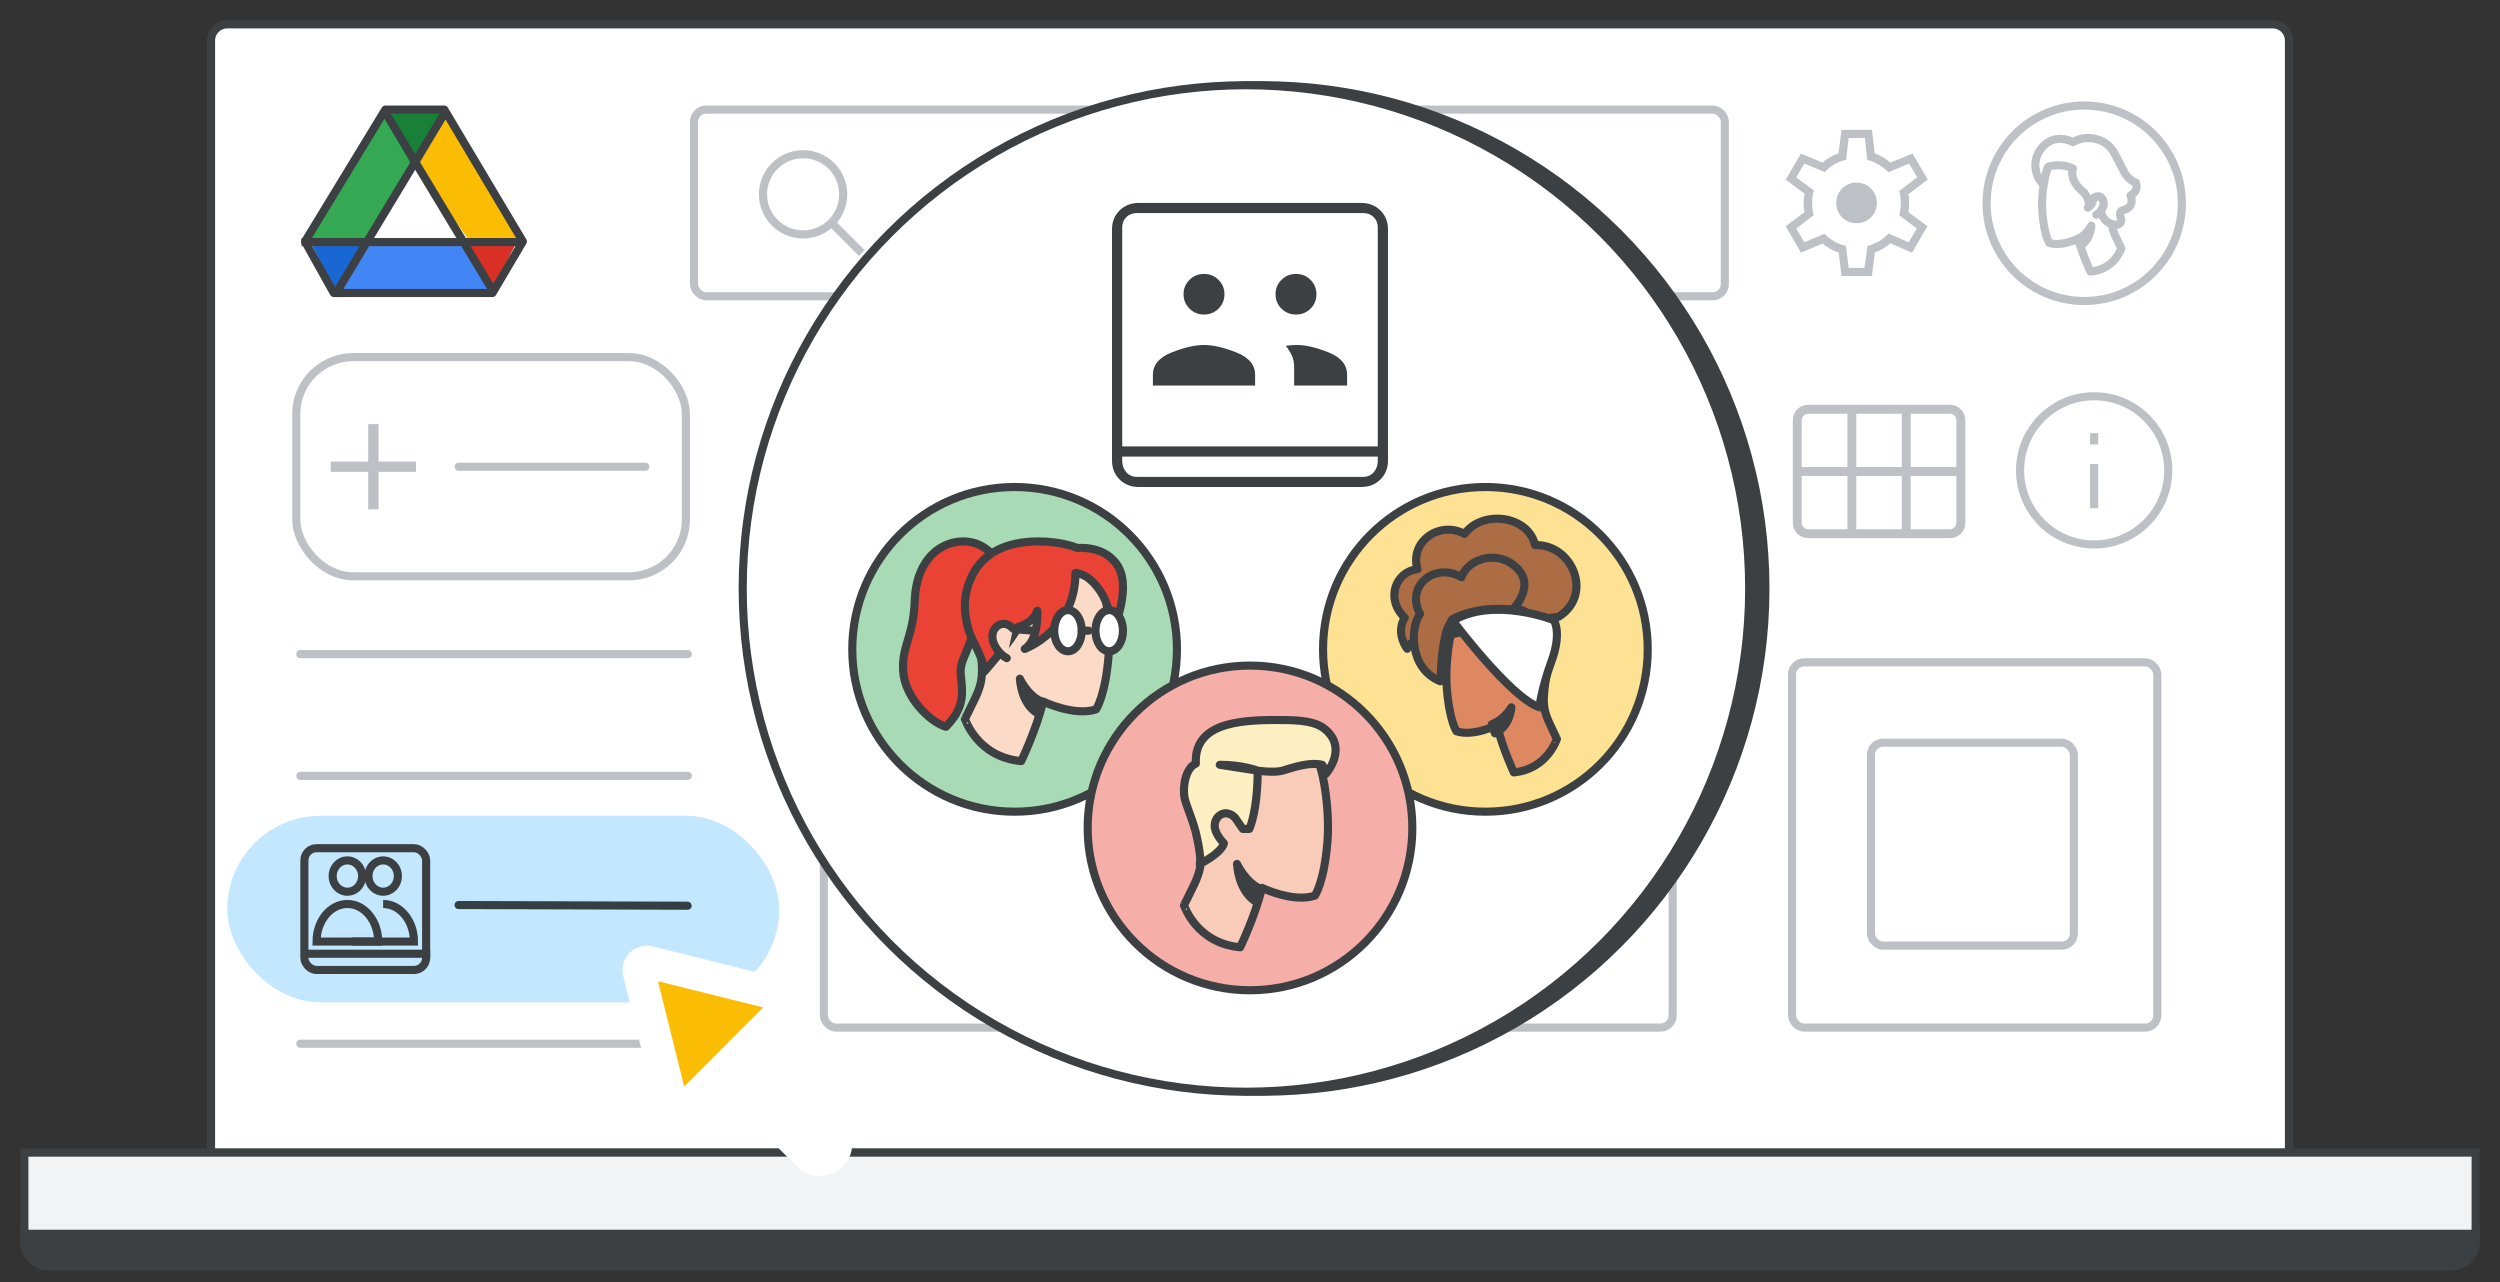 <svg width="308" height="158" viewBox="0 0 308 158" fill="none" xmlns="http://www.w3.org/2000/svg">
<rect x="0" y="0" width="308" height="158" fill="#333333" stroke="none"/>
<g id="team-drive-best-intro">
<g id="laptop">
<path id="Rectangle" d="M26 5C26 3.895 26.895 3 28 3H280C281.105 3 282 3.895 282 5V142H26V5Z" fill="white" stroke="#3C4043" stroke-linejoin="round"/>
<path id="Rectangle_2" d="M3 142H305V153C305 154.657 303.657 156 302 156H6C4.343 156 3 154.657 3 153V142Z" fill="#F1F3F4" stroke="#3C4043"/>
<path id="Rectangle_3" d="M3 152H305V153C305 154.657 303.657 156 302 156H6C4.343 156 3 154.657 3 153V152Z" fill="#3C4043" stroke="#3C4043"/>
</g>
<g id="Nav highlight">
<rect id="highlight" x="28" y="100.5" width="68" height="23" rx="11.5" fill="#C2E7FF"/>
</g>
<path id="Stroke 205 Copy 2" d="M56.5 111.5L84.713 111.585" stroke="#334043" stroke-linecap="round" stroke-linejoin="round"/>
<path id="Shape" fill-rule="evenodd" clip-rule="evenodd" d="M226.875 34L226.525 31.1C226.208 31.017 225.863 30.871 225.488 30.663C225.113 30.454 224.8 30.233 224.55 30L221.875 31.125L220 27.875L222.325 26.125C222.292 25.958 222.263 25.779 222.237 25.587C222.212 25.396 222.2 25.208 222.2 25.025C222.2 24.858 222.212 24.679 222.237 24.488C222.263 24.296 222.292 24.092 222.325 23.875L220 22.125L221.875 18.925L224.525 20.025C224.825 19.775 225.146 19.55 225.488 19.35C225.829 19.15 226.167 19 226.5 18.9L226.875 16H230.625L230.975 18.9C231.358 19.05 231.696 19.208 231.988 19.375C232.279 19.542 232.583 19.758 232.9 20.025L235.625 18.925L237.5 22.125L235.1 23.925C235.167 24.125 235.2 24.312 235.2 24.488V25C235.2 25.15 235.196 25.312 235.188 25.488C235.179 25.663 235.15 25.875 235.1 26.125L237.45 27.875L235.575 31.125L232.9 29.975C232.583 30.242 232.271 30.467 231.962 30.65C231.654 30.833 231.325 30.983 230.975 31.1L230.625 34H226.875ZM228.725 27.5C229.425 27.5 230.017 27.258 230.5 26.775C230.983 26.292 231.225 25.7 231.225 25C231.225 24.3 230.983 23.708 230.5 23.225C230.017 22.742 229.425 22.5 228.725 22.5C228.025 22.5 227.433 22.742 226.95 23.225C226.467 23.708 226.225 24.3 226.225 25C226.225 25.7 226.467 26.292 226.95 26.775C227.433 27.258 228.025 27.5 228.725 27.5ZM229.7 33H227.75L227.425 30.3C226.892 30.167 226.417 29.983 226 29.75C225.583 29.517 225.175 29.2 224.775 28.8L222.3 29.85L221.3 28.15L223.45 26.5C223.383 26.267 223.333 26.025 223.3 25.775C223.267 25.525 223.25 25.275 223.25 25.025C223.25 24.742 223.267 24.467 223.3 24.2C223.333 23.933 223.392 23.692 223.475 23.475L221.3 21.85L222.3 20.15L224.8 21.2C225.217 20.783 225.637 20.454 226.062 20.212C226.487 19.971 226.95 19.8 227.45 19.7L227.75 17H229.75L230.05 19.7C230.5 19.8 230.971 19.996 231.463 20.288C231.954 20.579 232.35 20.892 232.65 21.225L235.2 20.15L236.2 21.85L233.975 23.525C234.058 23.808 234.112 24.062 234.137 24.288C234.162 24.512 234.175 24.75 234.175 25C234.175 25.233 234.162 25.471 234.137 25.712C234.112 25.954 234.058 26.217 233.975 26.5L236.15 28.15L235.15 29.85L232.675 28.775C232.258 29.192 231.846 29.517 231.438 29.75C231.029 29.983 230.575 30.167 230.075 30.3L229.7 33Z" fill="#BDC1C6"/>
<g id="search">
<rect id="Rectangle_4" x="85.5" y="13.5" width="127" height="23" rx="1.5" fill="white" stroke="#BDC1C6"/>
<path id="Line 2" d="M115 25.5H157" stroke="#3C4043" stroke-linecap="round" stroke-linejoin="round"/>
<g id="Group">
<circle id="Oval" cx="98.941" cy="23.941" r="4.941" stroke="#BDC1C6"/>
<path id="Line 6" d="M102.823 27.823L105.818 30.818" stroke="#BDC1C6" stroke-linecap="square"/>
</g>
</g>
<g id="screen">
<g id="Drive icon - illustrated">
<g id="Group 85">
<rect id="white bg" x="43.969" y="19.613" width="14" height="13.714" fill="white"/>
<g id="Group 6">
<g id="Group 5">
<path id="Triangle Copy" fill-rule="evenodd" clip-rule="evenodd" d="M41.75 36.599L45.5 29.38H38L41.75 36.599Z" fill="#1967D2"/>
<path id="Triangle Copy_2" fill-rule="evenodd" clip-rule="evenodd" d="M60.652 35.699L57.144 30L63.652 29.822L60.652 35.699Z" fill="#D93025"/>
<path id="Path 15" fill-rule="evenodd" clip-rule="evenodd" d="M55.25 13.857L51.5 20.355L57.243 29.741L64.749 29.653L55.25 13.857Z" fill="#FBBC04"/>
<path id="Path 15_2" fill-rule="evenodd" clip-rule="evenodd" d="M60.653 35.699L57.145 30L44.697 30L41.653 36.599L60.653 35.699Z" fill="#4285F4"/>
<path id="Path 15_3" fill-rule="evenodd" clip-rule="evenodd" d="M47.499 13.857L51.249 20.355L45.507 29.741L38.001 29.653L47.499 13.857Z" fill="#34A853"/>
<path id="Triangle" fill-rule="evenodd" clip-rule="evenodd" d="M51.102 21.077L55.25 13.857H47L51.102 21.077Z" fill="#188038"/>
<path id="Triangle_2" fill-rule="evenodd" clip-rule="evenodd" d="M51.249 20.355L57.785 29.636H44.751L51.249 20.355Z" fill="white"/>
</g>
<path id="Triangle_3" d="M64.233 29.434L64.419 29.745L60.67 36.099H41.122L37.579 29.755L47.473 13.5H54.738C55.911 15.476 58.291 19.471 60.416 23.034C61.524 24.892 62.562 26.634 63.324 27.911L64.233 29.434Z" stroke="#3C4043" stroke-linejoin="round"/>
<path id="Line 13" d="M37.652 29.822H63.652" stroke="#3C4043" stroke-linecap="square"/>
</g>
<path id="Line 14" d="M41.652 35.699L54.652 14.148" stroke="#3C4043" stroke-linecap="square"/>
<path id="Line 14_2" d="M60.653 35.699L47.653 14.148" stroke="#3C4043" stroke-linecap="square"/>
</g>
</g>
<g id="People/profile1 greyscale">
<ellipse id="Oval_2" cx="12.029" cy="12.043" rx="12.029" ry="12.043" transform="matrix(-1 0 0 1 268.808 13)" fill="white" stroke="#BDC1C6"/>
<g id="Group 25">
<path id="Stroke 3" fill-rule="evenodd" clip-rule="evenodd" d="M257.539 33.46C257.539 33.46 256.543 31.387 256.055 29.394C256.055 29.394 253.965 30.42 252.48 29.927C252.48 29.927 251.836 29.019 251.621 26.157C251.504 24.716 251.699 22.525 252.09 21.183C252.519 19.664 253.984 18.637 256.387 19.012C259.649 19.506 261.153 21.322 260.547 24.459C259.844 28.19 260.215 28.19 261.348 30.598C261.328 30.598 260.547 33.203 257.539 33.46Z" stroke="#BDC1C6" stroke-linecap="round" stroke-linejoin="round"/>
<path id="Stroke 5" d="M257.852 24.499C257.852 24.499 258.145 24.124 258.555 24.183C258.965 24.242 259.239 24.657 259.199 25.111C259.18 25.565 258.75 26.196 258.262 26.453" stroke="#BDC1C6" stroke-linecap="round" stroke-linejoin="round"/>
<path id="Fill 7" fill-rule="evenodd" clip-rule="evenodd" d="M256.289 30.262C256.289 30.262 257.481 29.749 257.656 27.795C257.656 27.795 257.07 28.96 256.035 29.394C256.035 29.394 256.094 29.611 256.133 29.788C256.211 29.986 256.289 30.262 256.289 30.262Z" fill="#BDC1C6"/>
<path id="Stroke 9" fill-rule="evenodd" clip-rule="evenodd" d="M256.289 30.262C256.289 30.262 257.481 29.749 257.656 27.795C257.656 27.795 257.07 28.96 256.035 29.394C256.035 29.394 256.094 29.611 256.133 29.788C256.211 29.986 256.289 30.262 256.289 30.262Z" stroke="#BDC1C6" stroke-linecap="round" stroke-linejoin="round"/>
<path id="Fill 11" fill-rule="evenodd" clip-rule="evenodd" d="M258.848 25.94C258.848 25.94 258.965 27.538 260.664 27.696C260.938 27.716 261.563 27.558 261.25 26.729C261.074 26.295 261.231 25.92 261.66 25.861C262.129 25.782 262.95 25.249 262.481 24.084C262.481 24.084 263.555 23.611 263.125 22.486C263.125 22.486 262.637 22.407 261.993 21.637C261.563 21.104 261.192 20.058 260.371 18.676C259.375 16.979 256.914 16.545 255.41 17.512C255.41 17.512 253.261 16.269 251.601 18.144C250.136 19.821 250.82 21.953 251.777 22.762C251.777 22.762 251.992 21.104 252.344 20.551C252.344 20.551 253.847 19.999 255.391 20.769C255.391 20.769 254.766 22.17 256.777 23.749C256.777 23.749 257.715 24.973 257.207 25.584C257.207 25.584 257.91 25.249 257.832 24.499C257.832 24.499 258.028 24.183 258.535 24.183C258.828 24.183 259.18 24.519 259.18 25.111C259.2 25.446 258.848 25.94 258.848 25.94Z" fill="white"/>
<path id="Stroke 13" fill-rule="evenodd" clip-rule="evenodd" d="M258.848 25.94C258.848 25.94 258.965 27.538 260.664 27.696C260.938 27.716 261.563 27.558 261.25 26.729C261.074 26.295 261.231 25.92 261.66 25.861C262.129 25.782 262.95 25.249 262.481 24.084C262.481 24.084 263.555 23.611 263.125 22.486C263.125 22.486 262.637 22.407 261.993 21.637C261.563 21.104 261.192 20.058 260.371 18.676C259.375 16.979 256.914 16.545 255.41 17.512C255.41 17.512 253.261 16.269 251.601 18.144C250.136 19.821 250.82 21.953 251.777 22.762C251.777 22.762 251.992 21.104 252.344 20.551C252.344 20.551 253.847 19.999 255.391 20.769C255.391 20.769 254.766 22.17 256.777 23.749C256.777 23.749 257.715 24.973 257.207 25.584C257.207 25.584 257.91 25.249 257.832 24.499C257.832 24.499 258.028 24.183 258.535 24.183C258.828 24.183 259.18 24.519 259.18 25.111C259.2 25.446 258.848 25.94 258.848 25.94Z" stroke="#BDC1C6" stroke-linecap="round" stroke-linejoin="round"/>
</g>
</g>
<path id="Stroke 205 Copy 3" d="M37 80.585H84.74" stroke="#BDC1C6" stroke-linecap="round" stroke-linejoin="round"/>
<path id="Stroke 205 Copy 2_2" d="M37 95.585H84.74" stroke="#BDC1C6" stroke-linecap="round" stroke-linejoin="round"/>
<path id="Stroke 205 Copy" d="M37 128.585H84.74" stroke="#BDC1C6" stroke-linecap="round" stroke-linejoin="round"/>
</g>
<g id="Drive FAB">
<rect id="Rectangle_5" x="36.5" y="44" width="48" height="27" rx="7" fill="white" stroke="#BDC1C6"/>
<path id="Line" d="M56.5 57.5H79.5" stroke="#BDC1C6" stroke-linecap="round"/>
<path id="Plus" d="M45.615 62.5V57.885H41V57.115H45.615V52.5H46.385V57.115H51V57.885H46.385V62.5H45.615Z" fill="#BDC1C6" stroke="#BDC1C6" stroke-width="0.5"/>
</g>
<rect id="Rectangle_6" x="101.5" y="81.599" width="45" height="45" rx="1.5" stroke="#BDC1C6"/>
<rect id="Rectangle_7" x="161.072" y="81.599" width="45" height="45" rx="1.5" stroke="#BDC1C6"/>
<g id="Icons/info-dark-grey">
<path id="Line_2" d="M258 57.666V62.114" stroke="#BDC1C6" stroke-linecap="square"/>
<path id="Line_3" d="M258 54.257V53.858" stroke="#BDC1C6" stroke-linecap="square"/>
<circle id="Oval_3" cx="258" cy="57.947" r="9.128" stroke="#BDC1C6"/>
</g>
<g id="calendar_view_month_BASELINE_P900 (1)">
<g id="Shape_2">
<path fill-rule="evenodd" clip-rule="evenodd" d="M222.81 66.172C222.287 66.172 221.855 66.001 221.513 65.659C221.171 65.317 221 64.885 221 64.362V51.81C221 51.287 221.171 50.855 221.513 50.513C221.855 50.171 222.287 50 222.81 50H240.19C240.713 50 241.145 50.171 241.487 50.513C241.829 50.855 242 51.287 242 51.81V64.362C242 64.885 241.829 65.317 241.487 65.659C241.145 66.001 240.713 66.172 240.19 66.172H222.81ZM221.845 57.664H227.728V50.845H222.81C222.529 50.845 222.297 50.935 222.116 51.116C221.935 51.297 221.845 51.529 221.845 51.81V57.664ZM234.427 57.664H228.573V50.845H234.427V57.664ZM235.272 57.664H241.155V51.81C241.155 51.529 241.065 51.297 240.884 51.116C240.703 50.935 240.471 50.845 240.19 50.845H235.272V57.664ZM227.728 58.509V65.328H222.81C222.529 65.328 222.297 65.237 222.116 65.056C221.935 64.875 221.845 64.644 221.845 64.362V58.509H227.728ZM228.573 65.328H234.427V58.509H228.573V65.328ZM240.19 65.328H235.272V58.509H241.155V64.362C241.155 64.644 241.065 64.875 240.884 65.056C240.703 65.237 240.471 65.328 240.19 65.328Z" fill="#BDC1C6"/>
<path d="M221.513 65.659L221.425 65.748H221.425L221.513 65.659ZM221.513 50.513L221.425 50.425L221.513 50.513ZM241.487 50.513L241.575 50.425V50.425L241.487 50.513ZM241.487 65.659L241.575 65.748L241.487 65.659ZM227.728 57.664V57.789H227.853V57.664H227.728ZM221.845 57.664H221.72V57.789H221.845V57.664ZM227.728 50.845H227.853V50.72H227.728V50.845ZM222.116 51.116L222.028 51.028L222.116 51.116ZM228.573 57.664H228.448V57.789H228.573V57.664ZM234.427 57.664V57.789H234.552V57.664H234.427ZM228.573 50.845V50.72H228.448V50.845H228.573ZM234.427 50.845H234.552V50.72H234.427V50.845ZM241.155 57.664V57.789H241.28V57.664H241.155ZM235.272 57.664H235.147V57.789H235.272V57.664ZM240.884 51.116L240.972 51.028L240.884 51.116ZM235.272 50.845V50.72H235.147V50.845H235.272ZM227.728 65.328V65.453H227.853V65.328H227.728ZM227.728 58.509H227.853V58.384H227.728V58.509ZM222.116 65.056L222.028 65.144L222.116 65.056ZM221.845 58.509V58.384H221.72V58.509H221.845ZM234.427 65.328V65.453H234.552V65.328H234.427ZM228.573 65.328H228.448V65.453H228.573V65.328ZM234.427 58.509H234.552V58.384H234.427V58.509ZM228.573 58.509V58.384H228.448V58.509H228.573ZM235.272 65.328H235.147V65.453H235.272V65.328ZM235.272 58.509V58.384H235.147V58.509H235.272ZM241.155 58.509H241.28V58.384H241.155V58.509ZM221.425 65.748C221.792 66.115 222.257 66.297 222.81 66.297V66.047C222.318 66.047 221.918 65.888 221.601 65.571L221.425 65.748ZM220.875 64.362C220.875 64.915 221.057 65.38 221.425 65.748L221.601 65.571C221.285 65.255 221.125 64.855 221.125 64.362H220.875ZM220.875 51.81V64.362H221.125V51.81H220.875ZM221.425 50.425C221.057 50.792 220.875 51.257 220.875 51.81H221.125C221.125 51.318 221.285 50.918 221.601 50.601L221.425 50.425ZM222.81 49.875C222.257 49.875 221.792 50.057 221.425 50.425L221.601 50.601C221.918 50.285 222.318 50.125 222.81 50.125V49.875ZM240.19 49.875H222.81V50.125H240.19V49.875ZM241.575 50.425C241.208 50.057 240.743 49.875 240.19 49.875V50.125C240.682 50.125 241.082 50.285 241.399 50.601L241.575 50.425ZM242.125 51.81C242.125 51.257 241.943 50.792 241.575 50.425L241.399 50.601C241.715 50.918 241.875 51.318 241.875 51.81H242.125ZM242.125 64.362V51.81H241.875V64.362H242.125ZM241.575 65.748C241.943 65.38 242.125 64.915 242.125 64.362H241.875C241.875 64.855 241.715 65.255 241.399 65.571L241.575 65.748ZM240.19 66.297C240.743 66.297 241.208 66.115 241.575 65.748L241.399 65.571C241.082 65.888 240.682 66.047 240.19 66.047V66.297ZM222.81 66.297H240.19V66.047H222.81V66.297ZM227.728 57.539H221.845V57.789H227.728V57.539ZM227.603 50.845V57.664H227.853V50.845H227.603ZM222.81 50.97H227.728V50.72H222.81V50.97ZM222.205 51.205C222.36 51.05 222.558 50.97 222.81 50.97V50.72C222.499 50.72 222.235 50.821 222.028 51.028L222.205 51.205ZM221.97 51.81C221.97 51.558 222.05 51.36 222.205 51.205L222.028 51.028C221.821 51.235 221.72 51.499 221.72 51.81H221.97ZM221.97 57.664V51.81H221.72V57.664H221.97ZM228.573 57.789H234.427V57.539H228.573V57.789ZM228.448 50.845V57.664H228.698V50.845H228.448ZM234.427 50.72H228.573V50.97H234.427V50.72ZM234.552 57.664V50.845H234.302V57.664H234.552ZM241.155 57.539H235.272V57.789H241.155V57.539ZM241.03 51.81V57.664H241.28V51.81H241.03ZM240.795 51.205C240.95 51.36 241.03 51.558 241.03 51.81H241.28C241.28 51.499 241.179 51.235 240.972 51.028L240.795 51.205ZM240.19 50.97C240.442 50.97 240.64 51.05 240.795 51.205L240.972 51.028C240.765 50.821 240.501 50.72 240.19 50.72V50.97ZM235.272 50.97H240.19V50.72H235.272V50.97ZM235.397 57.664V50.845H235.147V57.664H235.397ZM227.853 65.328V58.509H227.603V65.328H227.853ZM222.81 65.453H227.728V65.203H222.81V65.453ZM222.028 65.144C222.235 65.351 222.499 65.453 222.81 65.453V65.203C222.558 65.203 222.36 65.123 222.205 64.968L222.028 65.144ZM221.72 64.362C221.72 64.673 221.821 64.938 222.028 65.144L222.205 64.968C222.05 64.812 221.97 64.614 221.97 64.362H221.72ZM221.72 58.509V64.362H221.97V58.509H221.72ZM227.728 58.384H221.845V58.634H227.728V58.384ZM234.427 65.203H228.573V65.453H234.427V65.203ZM234.302 58.509V65.328H234.552V58.509H234.302ZM228.573 58.634H234.427V58.384H228.573V58.634ZM228.698 65.328V58.509H228.448V65.328H228.698ZM235.272 65.453H240.19V65.203H235.272V65.453ZM235.147 58.509V65.328H235.397V58.509H235.147ZM241.155 58.384H235.272V58.634H241.155V58.384ZM241.28 64.362V58.509H241.03V64.362H241.28ZM240.972 65.144C241.179 64.938 241.28 64.673 241.28 64.362H241.03C241.03 64.614 240.95 64.812 240.795 64.968L240.972 65.144ZM240.19 65.453C240.501 65.453 240.765 65.351 240.972 65.144L240.795 64.968C240.64 65.123 240.442 65.203 240.19 65.203V65.453Z" fill="#BDC1C6"/>
</g>
</g>
<g id="Icons/menu-more-dark-grey" opacity="0.5">
<circle id="Oval_4" cx="210.789" cy="51.789" r="1.789" fill="#3C4043"/>
<circle id="Oval_5" cx="210.789" cy="58.947" r="1.789" fill="#3C4043"/>
<circle id="Oval_6" cx="210.789" cy="65.211" r="1.789" fill="#3C4043"/>
</g>
<g id="visibility_BASELINE_P900">
<g id="Shape_3" opacity="0.5">
<path fill-rule="evenodd" clip-rule="evenodd" d="M168.6 65.4C166.517 65.4 164.617 64.837 162.9 63.712C161.183 62.587 159.883 61.083 159 59.2C159.883 57.317 161.183 55.812 162.9 54.687C164.617 53.562 166.517 53 168.6 53C170.683 53 172.583 53.562 174.3 54.687C176.017 55.812 177.317 57.317 178.2 59.2C177.317 61.083 176.017 62.587 174.3 63.712C172.583 64.837 170.683 65.4 168.6 65.4ZM171.013 61.612C170.354 62.271 169.55 62.6 168.6 62.6C167.65 62.6 166.846 62.271 166.188 61.612C165.529 60.954 165.2 60.15 165.2 59.2C165.2 58.25 165.529 57.446 166.188 56.787C166.846 56.129 167.65 55.8 168.6 55.8C169.55 55.8 170.354 56.129 171.013 56.787C171.671 57.446 172 58.25 172 59.2C172 60.15 171.671 60.954 171.013 61.612ZM166.688 61.112C167.213 61.637 167.85 61.9 168.6 61.9C169.35 61.9 169.988 61.637 170.513 61.112C171.038 60.587 171.3 59.95 171.3 59.2C171.3 58.45 171.038 57.812 170.513 57.287C169.988 56.762 169.35 56.5 168.6 56.5C167.85 56.5 167.213 56.762 166.688 57.287C166.163 57.812 165.9 58.45 165.9 59.2C165.9 59.95 166.163 60.587 166.688 61.112ZM173.788 63.212C172.213 64.204 170.483 64.7 168.6 64.7C166.717 64.7 164.987 64.204 163.412 63.212C161.837 62.221 160.633 60.883 159.8 59.2C160.633 57.517 161.837 56.179 163.412 55.187C164.987 54.196 166.717 53.7 168.6 53.7C170.483 53.7 172.213 54.196 173.788 55.187C175.363 56.179 176.567 57.517 177.4 59.2C176.567 60.883 175.363 62.221 173.788 63.212Z" fill="#041E49"/>
<path d="M162.9 63.712L162.996 63.566L162.996 63.566L162.9 63.712ZM159 59.2L158.842 59.126L158.807 59.2L158.842 59.274L159 59.2ZM162.9 54.687L162.804 54.541L162.804 54.541L162.9 54.687ZM174.3 54.687L174.396 54.541L174.396 54.541L174.3 54.687ZM178.2 59.2L178.358 59.274L178.393 59.2L178.358 59.126L178.2 59.2ZM174.3 63.712L174.204 63.566L174.204 63.566L174.3 63.712ZM171.013 61.612L171.137 61.736L171.013 61.612ZM166.188 61.612L166.312 61.488L166.312 61.488L166.188 61.612ZM166.188 56.787L166.064 56.663L166.188 56.787ZM171.013 56.787L171.137 56.663L171.137 56.663L171.013 56.787ZM166.688 61.112L166.812 60.988L166.812 60.988L166.688 61.112ZM170.513 61.112L170.637 61.236L170.513 61.112ZM170.513 57.287L170.637 57.163L170.637 57.163L170.513 57.287ZM166.688 57.287L166.812 57.411L166.688 57.287ZM173.788 63.212L173.695 63.064L173.695 63.064L173.788 63.212ZM163.412 63.212L163.505 63.064L163.505 63.064L163.412 63.212ZM159.8 59.2L159.643 59.122L159.605 59.2L159.643 59.278L159.8 59.2ZM163.412 55.187L163.319 55.039L163.319 55.039L163.412 55.187ZM173.788 55.187L173.881 55.039L173.881 55.039L173.788 55.187ZM177.4 59.2L177.557 59.278L177.595 59.2L177.557 59.122L177.4 59.2ZM162.804 63.858C164.55 65.003 166.483 65.575 168.6 65.575V65.225C166.55 65.225 164.684 64.672 162.996 63.566L162.804 63.858ZM158.842 59.274C159.738 61.187 161.06 62.716 162.804 63.858L162.996 63.566C161.307 62.459 160.028 60.98 159.158 59.126L158.842 59.274ZM162.804 54.541C161.06 55.684 159.738 57.213 158.842 59.126L159.158 59.274C160.028 57.42 161.307 55.941 162.996 54.833L162.804 54.541ZM168.6 52.825C166.483 52.825 164.55 53.397 162.804 54.541L162.996 54.833C164.684 53.728 166.55 53.175 168.6 53.175V52.825ZM174.396 54.541C172.65 53.397 170.717 52.825 168.6 52.825V53.175C170.65 53.175 172.516 53.728 174.204 54.833L174.396 54.541ZM178.358 59.126C177.462 57.213 176.14 55.684 174.396 54.541L174.204 54.833C175.893 55.941 177.172 57.42 178.042 59.274L178.358 59.126ZM174.396 63.858C176.14 62.716 177.462 61.187 178.358 59.274L178.042 59.126C177.172 60.98 175.893 62.459 174.204 63.566L174.396 63.858ZM168.6 65.575C170.717 65.575 172.65 65.003 174.396 63.858L174.204 63.566C172.516 64.672 170.65 65.225 168.6 65.225V65.575ZM168.6 62.775C169.595 62.775 170.445 62.428 171.137 61.736L170.889 61.488C170.264 62.113 169.505 62.425 168.6 62.425V62.775ZM166.064 61.736C166.756 62.428 167.605 62.775 168.6 62.775V62.425C167.695 62.425 166.936 62.113 166.312 61.488L166.064 61.736ZM165.025 59.2C165.025 60.195 165.372 61.044 166.064 61.736L166.312 61.488C165.687 60.864 165.375 60.105 165.375 59.2H165.025ZM166.064 56.663C165.372 57.355 165.025 58.205 165.025 59.2H165.375C165.375 58.295 165.687 57.536 166.312 56.911L166.064 56.663ZM168.6 55.625C167.605 55.625 166.756 55.972 166.064 56.663L166.312 56.911C166.936 56.286 167.695 55.975 168.6 55.975V55.625ZM171.137 56.663C170.444 55.972 169.595 55.625 168.6 55.625V55.975C169.505 55.975 170.264 56.286 170.889 56.911L171.137 56.663ZM172.175 59.2C172.175 58.205 171.828 57.355 171.137 56.663L170.889 56.911C171.514 57.536 171.825 58.295 171.825 59.2H172.175ZM171.137 61.736C171.828 61.044 172.175 60.195 172.175 59.2H171.825C171.825 60.105 171.514 60.864 170.889 61.488L171.137 61.736ZM168.6 61.725C167.896 61.725 167.303 61.48 166.812 60.988L166.564 61.236C167.122 61.794 167.804 62.075 168.6 62.075V61.725ZM170.389 60.988C169.897 61.48 169.304 61.725 168.6 61.725V62.075C169.396 62.075 170.078 61.794 170.637 61.236L170.389 60.988ZM171.125 59.2C171.125 59.904 170.881 60.497 170.389 60.988L170.637 61.236C171.195 60.678 171.475 59.996 171.475 59.2H171.125ZM170.389 57.411C170.881 57.903 171.125 58.496 171.125 59.2H171.475C171.475 58.404 171.195 57.722 170.637 57.163L170.389 57.411ZM168.6 56.675C169.304 56.675 169.897 56.919 170.389 57.411L170.637 57.163C170.078 56.605 169.396 56.325 168.6 56.325V56.675ZM166.812 57.411C167.303 56.919 167.896 56.675 168.6 56.675V56.325C167.804 56.325 167.122 56.605 166.564 57.163L166.812 57.411ZM166.075 59.2C166.075 58.496 166.32 57.903 166.812 57.411L166.564 57.163C166.006 57.722 165.725 58.404 165.725 59.2H166.075ZM166.812 60.988C166.32 60.497 166.075 59.904 166.075 59.2H165.725C165.725 59.996 166.006 60.678 166.564 61.236L166.812 60.988ZM168.6 64.875C170.516 64.875 172.278 64.37 173.881 63.36L173.695 63.064C172.148 64.038 170.451 64.525 168.6 64.525V64.875ZM163.319 63.36C164.922 64.37 166.684 64.875 168.6 64.875V64.525C166.749 64.525 165.052 64.038 163.505 63.064L163.319 63.36ZM159.643 59.278C160.491 60.99 161.717 62.351 163.319 63.36L163.505 63.064C161.958 62.09 160.776 60.777 159.957 59.122L159.643 59.278ZM163.319 55.039C161.717 56.048 160.491 57.41 159.643 59.122L159.957 59.278C160.776 57.623 161.958 56.31 163.505 55.335L163.319 55.039ZM168.6 53.525C166.684 53.525 164.922 54.03 163.319 55.039L163.505 55.335C165.052 54.362 166.749 53.875 168.6 53.875V53.525ZM173.881 55.039C172.278 54.03 170.516 53.525 168.6 53.525V53.875C170.451 53.875 172.148 54.362 173.695 55.335L173.881 55.039ZM177.557 59.122C176.709 57.41 175.483 56.048 173.881 55.039L173.695 55.335C175.242 56.31 176.424 57.623 177.243 59.278L177.557 59.122ZM173.881 63.36C175.483 62.351 176.709 60.99 177.557 59.278L177.243 59.122C176.424 60.777 175.242 62.09 173.695 63.064L173.881 63.36Z" fill="#979797"/>
</g>
</g>
<rect id="Rectangle_8" x="220.778" y="81.599" width="45" height="45" rx="1.5" stroke="#BDC1C6"/>
<rect id="Rectangle_9" x="230.5" y="91.5" width="25" height="25" rx="1.5" stroke="#BDC1C6"/>
<g id="Shared drives">
<g id="Icons/users">
<path id="Path" d="M42.799 109.86C43.534 109.86 44.196 109.389 44.477 108.667C44.757 107.946 44.601 107.115 44.081 106.564C43.561 106.012 42.779 105.848 42.101 106.148C41.423 106.448 40.981 107.154 40.983 107.934C40.983 108.446 41.175 108.936 41.515 109.297C41.856 109.658 42.318 109.861 42.799 109.86Z" stroke="#3C4043" stroke-linecap="round" stroke-linejoin="round"/>
<path id="Path_2" d="M47.206 109.86C47.94 109.86 48.603 109.389 48.883 108.667C49.164 107.946 49.008 107.115 48.488 106.564C47.968 106.012 47.186 105.848 46.508 106.148C45.829 106.448 45.388 107.154 45.39 107.934C45.39 108.446 45.581 108.936 45.922 109.297C46.263 109.658 46.724 109.861 47.206 109.86Z" stroke="#3C4043" stroke-linecap="round" stroke-linejoin="round"/>
<path id="Path_3" d="M47.201 111.372C48.26 111.372 49.218 111.901 49.907 112.753C50.583 113.589 51 114.736 51 116C51 116 49.528 116 48.792 116C46.997 116 43.407 116 43.407 116" stroke="#3C4043"/>
<path id="Path_4" d="M42.799 111.372C40.701 111.372 39 113.447 39 116H46.593C46.593 113.447 44.892 111.372 42.799 111.372Z" stroke="#3C4043"/>
</g>
<rect id="Rectangle_10" x="37.5" y="104.5" width="15" height="15" rx="1.5" stroke="#3C4043"/>
<path id="Line 8" d="M38.222 117.5H52.5" stroke="#3C4043" stroke-linecap="square"/>
</g>
<g id="popup">
<circle id="Oval Copy" cx="155.5" cy="72.5" r="62.5" fill="#3C4043"/>
<circle id="Oval_7" cx="153.5" cy="72.5" r="62" fill="white" stroke="#3C4043"/>
<path id="Shape_4" fill-rule="evenodd" clip-rule="evenodd" d="M137.938 59.076C138.564 59.692 139.355 60 140.312 60H167.688C168.645 60 169.436 59.692 170.062 59.076C170.687 58.46 171 57.681 171 56.739V28.261C171 27.319 170.687 26.54 170.062 25.924C169.436 25.308 168.645 25 167.688 25H140.312C139.355 25 138.564 25.308 137.938 25.924C137.313 26.54 137 27.319 137 28.261V56.739C137 57.681 137.313 58.46 137.938 59.076ZM150.12 38.024C149.634 38.508 149.039 38.75 148.333 38.75C147.628 38.75 147.032 38.508 146.546 38.024C146.059 37.541 145.815 36.95 145.815 36.25C145.815 35.55 146.059 34.958 146.546 34.474C147.032 33.991 147.628 33.75 148.333 33.75C149.039 33.75 149.634 33.991 150.12 34.474C150.608 34.958 150.852 35.55 150.852 36.25C150.852 36.95 150.608 37.541 150.12 38.024ZM159.667 38.75C160.372 38.75 160.968 38.508 161.454 38.024C161.941 37.541 162.185 36.95 162.185 36.25C162.185 35.55 161.941 34.958 161.454 34.474C160.968 33.991 160.372 33.75 159.667 33.75C158.961 33.75 158.366 33.991 157.88 34.474C157.392 34.958 157.148 35.55 157.148 36.25C157.148 36.95 157.392 37.541 157.88 38.024C158.366 38.508 158.961 38.75 159.667 38.75ZM154.63 46.167V47.5H142.037V46.167C142.037 44.944 142.81 44.027 144.357 43.416C145.903 42.805 147.229 42.5 148.333 42.5C149.438 42.5 150.763 42.805 152.31 43.416C153.856 44.027 154.63 44.944 154.63 46.167ZM159.44 47.5H165.963V46.167C165.963 44.944 165.202 44.027 163.68 43.416C162.158 42.805 160.853 42.5 159.766 42.5C159.549 42.5 159.323 42.509 159.088 42.527C158.852 42.546 158.625 42.574 158.407 42.611C158.734 43.019 158.987 43.426 159.168 43.833C159.35 44.241 159.44 44.704 159.44 45.222V47.5ZM138.259 55H169.741V28.019C169.741 27.503 169.572 27.079 169.235 26.748C168.897 26.416 168.466 26.25 167.942 26.25H140.058C139.534 26.25 139.103 26.416 138.765 26.748C138.428 27.079 138.259 27.503 138.259 28.019V55ZM138.259 56.75V56.25H169.741V56.75C169.741 57.333 169.572 57.812 169.235 58.188C168.897 58.562 168.466 58.75 167.942 58.75H140.058C139.534 58.75 139.103 58.562 138.765 58.188C138.428 57.812 138.259 57.333 138.259 56.75Z" fill="#3C4043"/>
<g id="People/meet-participant1">
<g id="Group 19">
<g id="Group 23">
<g id="Group 22">
<circle id="Oval_8" cx="20" cy="20" r="20" transform="matrix(-1 0 0 1 203 60)" fill="#FDE293" stroke="#3C4043"/>
<g id="Group 27">
<path id="Fill 1" fill-rule="evenodd" clip-rule="evenodd" d="M173.37 79.93C173.37 79.93 171.885 78.085 173.062 76.103C170.567 73.707 172.053 70.348 174.631 70.128C173.622 66.741 177.35 64.098 180.432 65.777C182.674 62.748 188.308 63.519 189.12 67.154C193.717 67.016 196.351 73.294 192.007 75.993L178.443 77.7C178.443 77.672 174.071 78.113 173.37 79.93Z" fill="#AC6D44"/>
<path id="Stroke 3_2" fill-rule="evenodd" clip-rule="evenodd" d="M173.37 79.93C173.37 79.93 171.885 78.085 173.062 76.103C170.567 73.707 172.053 70.348 174.631 70.128C173.622 66.741 177.35 64.098 180.432 65.777C182.674 62.748 188.308 63.519 189.12 67.154C193.717 67.016 196.351 73.294 192.007 75.993L178.443 77.7C178.443 77.672 174.071 78.113 173.37 79.93Z" stroke="#3D4043" stroke-linecap="round" stroke-linejoin="round"/>
<path id="Fill 5" fill-rule="evenodd" clip-rule="evenodd" d="M186.499 95.157C186.499 95.157 185.109 92.184 184.427 89.324C184.427 89.324 181.51 90.797 179.438 90.089C179.438 90.089 178.539 88.786 178.239 84.681C178.075 82.614 178.348 79.472 178.893 77.546C179.493 75.366 181.538 73.894 184.891 74.432C189.444 75.14 191.543 77.745 190.697 82.246C189.716 87.597 190.234 87.597 191.815 91.051C191.788 91.023 190.67 94.76 186.499 95.157Z" fill="#DD8861"/>
<path id="Stroke 7" fill-rule="evenodd" clip-rule="evenodd" d="M186.499 95.157C186.499 95.157 185.109 92.184 184.427 89.324C184.427 89.324 181.51 90.797 179.438 90.089C179.438 90.089 178.539 88.786 178.239 84.681C178.075 82.614 178.348 79.472 178.893 77.546C179.493 75.366 181.538 73.894 184.891 74.432C189.444 75.14 191.543 77.745 190.697 82.246C189.716 87.597 190.234 87.597 191.815 91.051C191.788 91.023 190.67 94.76 186.499 95.157Z" stroke="#3D4043" stroke-linecap="round" stroke-linejoin="round"/>
<path id="Stroke 9_2" d="M187.007 82.788C187.007 82.788 187.354 82.26 187.841 82.344C188.327 82.427 188.652 83.011 188.605 83.65C188.582 84.289 188.073 85.179 187.493 85.54" stroke="#3C4043" stroke-linecap="round" stroke-linejoin="round"/>
<path id="Fill 11_2" fill-rule="evenodd" clip-rule="evenodd" d="M184.178 90.349C184.178 90.349 185.945 89.682 186.206 87.143C186.206 87.143 185.337 88.656 183.801 89.22C183.801 89.22 183.888 89.502 183.946 89.733C184.062 90.015 184.178 90.349 184.178 90.349Z" fill="#3C4043"/>
<path id="Stroke 13_2" fill-rule="evenodd" clip-rule="evenodd" d="M184.178 90.349C184.178 90.349 185.945 89.682 186.206 87.143C186.206 87.143 185.337 88.656 183.801 89.22C183.801 89.22 183.888 89.502 183.946 89.733C184.062 90.015 184.178 90.349 184.178 90.349Z" stroke="#3C4043" stroke-linecap="round" stroke-linejoin="round"/>
<path id="Fill 15" fill-rule="evenodd" clip-rule="evenodd" d="M189.663 87.143C189.663 87.143 189.853 84.999 191.156 81.436C192.459 77.872 191.428 76.397 191.428 76.397C191.428 76.397 184.043 73.474 178.993 76.48C178.993 76.48 186.052 85.918 189.663 87.143Z" fill="white"/>
<path id="Stroke 17" fill-rule="evenodd" clip-rule="evenodd" d="M178.993 76.48C178.993 76.48 186.052 85.918 189.663 87.143C189.663 87.143 189.853 84.999 191.156 81.436C192.459 77.872 191.428 76.397 191.428 76.397C191.428 76.397 184.043 73.474 178.993 76.48Z" stroke="#3D4043" stroke-linecap="round" stroke-linejoin="round"/>
<path id="Fill 19" fill-rule="evenodd" clip-rule="evenodd" d="M179.794 77.92L178.192 78.328C178.192 78.328 178.373 77.431 178.864 76.725L179.794 77.92Z" fill="white"/>
<path id="Stroke 21" fill-rule="evenodd" clip-rule="evenodd" d="M179.794 77.92L178.192 78.328C178.192 78.328 178.373 77.431 178.864 76.725L179.794 77.92Z" stroke="#3D4043" stroke-linecap="round" stroke-linejoin="round"/>
<path id="Fill 23" fill-rule="evenodd" clip-rule="evenodd" d="M186.369 75.087C186.369 75.087 189.116 72.401 187.02 70.127C184.726 67.634 180.873 68.73 180.051 71.114C176.822 69.223 173.083 72.155 174.952 75.635C173.791 77.169 173.479 82.293 177.445 83.937C177.445 83.937 177.563 81.987 177.559 82.074C177.644 80.156 177.984 78.649 178.154 77.909C178.267 77.498 178.522 76.977 178.89 76.32C178.89 76.32 180.165 75.498 182.573 75.142C184.301 74.895 186.369 75.087 186.369 75.087Z" fill="#AC6D44"/>
<path id="Stroke 25" fill-rule="evenodd" clip-rule="evenodd" d="M186.369 75.087C186.369 75.087 189.116 72.401 187.02 70.127C184.726 67.634 180.873 68.73 180.051 71.114C176.822 69.223 173.083 72.155 174.952 75.635C173.791 77.169 173.479 82.293 177.445 83.937C177.445 83.937 177.563 81.987 177.559 82.074C177.644 80.156 177.984 78.649 178.154 77.909C178.267 77.498 178.522 76.977 178.89 76.32C178.89 76.32 180.165 75.498 182.573 75.142C184.301 74.895 186.369 75.087 186.369 75.087Z" stroke="#3D4043" stroke-linecap="round" stroke-linejoin="round"/>
</g>
</g>
</g>
</g>
</g>
<g id="People/profile8">
<g id="Group 22 Copy 7">
<circle id="Oval_9" cx="125" cy="80" r="20" fill="#A8DAB5" stroke="#3C4043"/>
</g>
<g id="Group 33">
<path id="Fill 1_2" fill-rule="evenodd" clip-rule="evenodd" d="M122.678 68.885C122.678 68.885 121.292 66.507 118.308 66.717C115.324 66.927 112.838 69.513 112.696 73.987C112.554 78.46 111.062 79.544 111.275 82.725C111.488 85.905 114.507 88.911 116.532 89.54C116.532 89.54 117.491 88.596 117.918 87.722C118.521 86.465 118.664 85.731 118.379 83.284C118.202 81.641 118.77 81.292 119.729 78.496C120.688 75.7 124.347 72.589 122.678 68.885Z" fill="#EA4335"/>
<path id="Stroke 3_3" fill-rule="evenodd" clip-rule="evenodd" d="M122.678 68.885C122.678 68.885 121.292 66.507 118.308 66.717C115.324 66.927 112.838 69.513 112.696 73.987C112.554 78.46 111.062 79.544 111.275 82.725C111.488 85.905 114.507 88.911 116.532 89.54C116.532 89.54 117.491 88.596 117.918 87.722C118.521 86.465 118.664 85.731 118.379 83.284C118.202 81.641 118.77 81.292 119.729 78.496C120.688 75.7 124.347 72.589 122.678 68.885Z" stroke="#3D4043" stroke-linecap="round" stroke-linejoin="round"/>
<path id="Fill 5_2" fill-rule="evenodd" clip-rule="evenodd" d="M125.813 93.769C125.813 93.769 127.628 90.028 128.518 86.43C128.518 86.43 132.325 88.282 135.029 87.392C135.029 87.392 136.203 85.753 136.595 80.587C136.808 77.986 136.452 74.032 135.74 71.609C134.957 68.866 132.289 67.013 127.912 67.69C121.97 68.581 119.23 71.859 120.334 77.523C121.614 84.257 120.939 84.257 118.875 88.603C118.91 88.568 120.369 93.27 125.813 93.769Z" fill="#FBDBC7"/>
<path id="Stroke 7_2" fill-rule="evenodd" clip-rule="evenodd" d="M125.813 93.769C125.813 93.769 127.628 90.028 128.518 86.43C128.518 86.43 132.325 88.282 135.029 87.392C135.029 87.392 136.203 85.753 136.595 80.587C136.808 77.986 136.452 74.032 135.74 71.609C134.957 68.866 132.289 67.013 127.912 67.69C121.97 68.581 119.23 71.859 120.334 77.523C121.614 84.257 120.939 84.257 118.875 88.603C118.91 88.568 120.369 93.27 125.813 93.769Z" stroke="#3D4043" stroke-linecap="round" stroke-linejoin="round"/>
<path id="Fill 9" fill-rule="evenodd" clip-rule="evenodd" d="M127.791 87.849C127.791 87.849 125.924 86.969 125.648 83.62C125.648 83.62 126.567 85.615 128.189 86.36C128.189 86.36 128.097 86.732 128.036 87.037C127.913 87.409 127.791 87.849 127.791 87.849Z" fill="#3C4043"/>
<path id="Stroke 11" fill-rule="evenodd" clip-rule="evenodd" d="M127.791 87.849C127.791 87.849 125.924 86.969 125.648 83.62C125.648 83.62 126.567 85.615 128.189 86.36C128.189 86.36 128.097 86.732 128.036 87.037C127.913 87.409 127.791 87.849 127.791 87.849Z" stroke="#3C4043" stroke-linecap="round" stroke-linejoin="round"/>
<path id="Stroke 13_3" d="M129.882 77.894L124.802 77.505" stroke="#3C4043" stroke-linecap="round" stroke-linejoin="round"/>
<path id="Fill 15_2" fill-rule="evenodd" clip-rule="evenodd" d="M121.235 82.774C121.235 82.774 124.694 78.889 125.435 77.229C125.435 77.229 127.271 76.805 127.8 75.251C127.8 75.251 128.047 78.748 126.247 79.948C126.247 79.948 132.529 77.617 132.494 70.589C132.494 70.589 133.235 70.624 133.977 71.154C135.6 72.284 137.259 75.075 136.8 78.501C136.8 78.501 139.482 72.885 137.788 69.847C136.235 67.128 132.741 67.516 132.741 67.516C132.741 67.516 130.906 66.704 127.941 66.704C123.882 66.704 121.094 68.187 119.753 70.942C118.411 73.697 118.905 75.957 119.294 77.476C119.682 78.995 121.271 81.078 121.235 82.774Z" fill="#EA4335"/>
<path id="Stroke 17_2" fill-rule="evenodd" clip-rule="evenodd" d="M121.235 82.774C121.235 82.774 124.694 78.889 125.435 77.229C125.435 77.229 127.271 76.805 127.8 75.251C127.8 75.251 128.047 78.748 126.247 79.948C126.247 79.948 132.529 77.617 132.494 70.589C132.494 70.589 133.235 70.624 133.977 71.154C135.6 72.284 137.259 75.075 136.8 78.501C136.8 78.501 139.482 72.885 137.788 69.847C136.235 67.128 132.741 67.516 132.741 67.516C132.741 67.516 130.906 66.704 127.941 66.704C123.882 66.704 121.094 68.187 119.753 70.942C118.411 73.697 118.905 75.957 119.294 77.476C119.682 78.995 121.271 81.078 121.235 82.774Z" stroke="#3D4043" stroke-linecap="round" stroke-linejoin="round"/>
<path id="Fill 19_2" fill-rule="evenodd" clip-rule="evenodd" d="M131.576 80.237C132.511 80.237 133.269 79.101 133.269 77.7C133.269 76.298 132.511 75.162 131.576 75.162C130.64 75.162 129.882 76.298 129.882 77.7C129.882 79.101 130.64 80.237 131.576 80.237Z" fill="white"/>
<path id="Stroke 21_2" fill-rule="evenodd" clip-rule="evenodd" d="M131.576 80.237C132.511 80.237 133.269 79.101 133.269 77.7C133.269 76.298 132.511 75.162 131.576 75.162C130.64 75.162 129.882 76.298 129.882 77.7C129.882 79.101 130.64 80.237 131.576 80.237Z" stroke="#3C4043" stroke-linecap="round"/>
<path id="Fill 23_2" fill-rule="evenodd" clip-rule="evenodd" d="M136.656 80.237C137.592 80.237 138.349 79.101 138.349 77.7C138.349 76.298 137.592 75.162 136.656 75.162C135.72 75.162 134.962 76.298 134.962 77.7C134.962 79.101 135.72 80.237 136.656 80.237Z" fill="white"/>
<path id="Stroke 25_2" fill-rule="evenodd" clip-rule="evenodd" d="M136.656 80.237C137.592 80.237 138.349 79.101 138.349 77.7C138.349 76.298 137.592 75.162 136.656 75.162C135.72 75.162 134.962 76.298 134.962 77.7C134.962 79.101 135.72 80.237 136.656 80.237Z" stroke="#3C4043" stroke-linecap="round"/>
<path id="Stroke 27" d="M134.116 77.699H133.269" stroke="#3C4043" stroke-linecap="round" stroke-linejoin="round"/>
<g id="Group 32">
<path id="Fill 29" fill-rule="evenodd" clip-rule="evenodd" d="M124.802 77.452C124.802 77.452 124.251 76.756 123.48 76.865C122.709 76.975 122.195 77.745 122.268 78.589C122.305 79.432 123.113 80.606 124.031 81.082" fill="#FBDBC7"/>
<path id="Stroke 31" d="M124.802 77.452C124.802 77.452 124.251 76.756 123.48 76.865C122.709 76.975 122.195 77.745 122.268 78.589C122.305 79.432 123.113 80.606 124.031 81.082" stroke="#3D4043" stroke-linecap="round" stroke-linejoin="round"/>
</g>
</g>
</g>
<g id="People/profile9">
<g id="Group 22 Copy 5">
<circle id="Oval_10" cx="154" cy="102" r="20" fill="#F6AEA9" stroke="#3C4043"/>
</g>
<g id="Group 17">
<path id="Fill 1_3" fill-rule="evenodd" clip-rule="evenodd" d="M152.787 116.702C152.787 116.702 154.599 112.974 155.487 109.388C155.487 109.388 159.288 111.234 161.988 110.347C161.988 110.347 163.16 108.713 163.551 103.564C163.764 100.972 163.409 97.031 162.698 94.616C161.917 91.882 159.252 90.036 154.883 90.71C148.95 91.598 146.215 94.865 147.317 100.511C148.595 107.222 147.92 107.222 145.86 111.554C145.896 111.518 147.352 116.206 152.787 116.702Z" fill="#F9CCBA"/>
<path id="Stroke 3_4" fill-rule="evenodd" clip-rule="evenodd" d="M152.787 116.702C152.787 116.702 154.599 112.974 155.487 109.388C155.487 109.388 159.288 111.234 161.988 110.347C161.988 110.347 163.16 108.713 163.551 103.564C163.764 100.972 163.409 97.031 162.698 94.616C161.917 91.882 159.252 90.036 154.883 90.71C148.95 91.598 146.215 94.865 147.317 100.511C148.595 107.222 147.92 107.222 145.86 111.554C145.896 111.518 147.352 116.206 152.787 116.702Z" stroke="#3D4043" stroke-linecap="round" stroke-linejoin="round"/>
<path id="Fill 5_3" fill-rule="evenodd" clip-rule="evenodd" d="M150.791 103.899C150.423 105.168 147.81 106.436 147.81 106.436C147.81 106.436 148.068 105.965 147.479 103.246C147.111 101.325 146.118 99.259 145.934 98.28C145.676 96.903 146.08 94.583 147.332 94.076C147.038 88.62 153.838 88.674 158.364 88.71L158.407 88.711C161.424 88.747 162.675 89.218 163.595 90.161C165.876 92.517 163.338 95.344 163.338 95.344C163.264 94.764 162.896 94.221 162.896 94.221C161.351 93.858 159.437 94.511 158.003 94.945C156.935 95.236 154.948 94.945 154.948 94.945C154.948 98.28 154.47 100.854 153.918 102.123H153.109L152.189 100.782C152.189 100.782 151.674 100.129 150.864 100.202C150.496 100.238 149.65 100.637 149.65 101.76C149.65 102.558 150.386 103.5 150.791 103.899Z" fill="#FEEFC3"/>
<path id="Stroke 7_3" d="M154.948 94.945L154.872 95.44C155.123 95.479 155.364 95.322 155.431 95.076C155.498 94.83 155.369 94.574 155.132 94.48L154.948 94.945ZM150.276 94.221V93.721C150.015 93.721 149.797 93.922 149.777 94.182C149.757 94.443 149.941 94.675 150.199 94.715L150.276 94.221ZM154.948 94.945L155.021 94.451C154.877 94.43 154.731 94.472 154.621 94.567C154.511 94.662 154.448 94.8 154.448 94.945H154.948ZM153.918 102.123V102.623C154.117 102.623 154.297 102.505 154.377 102.322L153.918 102.123ZM153.109 102.123L152.696 102.406C152.79 102.542 152.944 102.623 153.109 102.623V102.123ZM152.189 100.782L152.601 100.499C152.595 100.49 152.588 100.481 152.581 100.472L152.189 100.782ZM150.864 100.202L150.82 99.704L150.815 99.704L150.864 100.202ZM150.791 103.899L151.271 104.038C151.322 103.862 151.272 103.672 151.141 103.543L150.791 103.899ZM147.81 106.436L147.372 106.197C147.267 106.387 147.298 106.624 147.449 106.781C147.599 106.939 147.833 106.981 148.029 106.886L147.81 106.436ZM147.479 103.246L146.988 103.341L146.99 103.352L147.479 103.246ZM145.934 98.28L145.442 98.372L145.442 98.373L145.934 98.28ZM147.332 94.076L147.52 94.539C147.717 94.459 147.843 94.262 147.831 94.049L147.332 94.076ZM158.407 88.711L158.413 88.211L158.411 88.211L158.407 88.711ZM163.595 90.161L163.954 89.813L163.953 89.811L163.595 90.161ZM163.338 95.345L162.842 95.407C162.867 95.602 163.002 95.764 163.189 95.822C163.376 95.88 163.579 95.824 163.71 95.679L163.338 95.345ZM162.896 94.221L163.311 93.94C163.24 93.836 163.133 93.763 163.011 93.734L162.896 94.221ZM158.003 94.945L158.134 95.428C158.138 95.427 158.143 95.425 158.148 95.424L158.003 94.945ZM154.948 94.945C155.132 94.48 155.132 94.48 155.131 94.48C155.131 94.48 155.131 94.48 155.131 94.48C155.131 94.48 155.131 94.48 155.13 94.48C155.13 94.48 155.129 94.479 155.128 94.479C155.127 94.478 155.125 94.478 155.122 94.477C155.118 94.475 155.111 94.472 155.102 94.469C155.086 94.463 155.062 94.454 155.031 94.443C154.97 94.421 154.881 94.391 154.766 94.355C154.537 94.283 154.205 94.189 153.783 94.095C152.939 93.907 151.734 93.721 150.276 93.721V94.721C151.65 94.721 152.781 94.896 153.566 95.071C153.958 95.158 154.263 95.245 154.467 95.309C154.569 95.341 154.646 95.368 154.696 95.386C154.722 95.394 154.74 95.401 154.752 95.406C154.757 95.408 154.761 95.409 154.764 95.41C154.765 95.411 154.765 95.411 154.766 95.411C154.766 95.411 154.766 95.411 154.766 95.411C154.766 95.411 154.766 95.411 154.765 95.411C154.765 95.411 154.765 95.411 154.765 95.411C154.765 95.411 154.765 95.411 154.948 94.945ZM150.199 94.715L154.872 95.44L155.025 94.451L150.352 93.727L150.199 94.715ZM154.448 94.945C154.448 98.251 153.972 100.746 153.46 101.923L154.377 102.322C154.968 100.962 155.448 98.309 155.448 94.945H154.448ZM153.918 101.623H153.109V102.623H153.918V101.623ZM153.521 101.84L152.601 100.499L151.776 101.065L152.696 102.406L153.521 101.84ZM152.189 100.782C152.581 100.472 152.581 100.472 152.581 100.472C152.581 100.472 152.581 100.472 152.581 100.472C152.581 100.471 152.58 100.471 152.58 100.471C152.58 100.47 152.579 100.47 152.579 100.469C152.578 100.468 152.577 100.467 152.576 100.465C152.573 100.462 152.57 100.459 152.567 100.455C152.56 100.446 152.551 100.436 152.54 100.423C152.517 100.397 152.486 100.364 152.447 100.325C152.368 100.248 152.255 100.147 152.109 100.049C151.818 99.854 151.374 99.654 150.82 99.704L150.909 100.7C151.164 100.677 151.383 100.767 151.552 100.88C151.635 100.936 151.701 100.994 151.745 101.037C151.766 101.058 151.782 101.075 151.79 101.085C151.795 101.09 151.798 101.093 151.799 101.095C151.799 101.095 151.799 101.095 151.799 101.095C151.798 101.095 151.798 101.094 151.798 101.094C151.798 101.093 151.797 101.093 151.797 101.093C151.797 101.093 151.797 101.092 151.797 101.092C151.796 101.092 151.796 101.092 151.796 101.092C151.796 101.092 151.796 101.092 152.189 100.782ZM150.815 99.704C150.52 99.733 150.113 99.89 149.775 100.211C149.42 100.548 149.15 101.058 149.15 101.76H150.15C150.15 101.338 150.303 101.088 150.464 100.936C150.641 100.768 150.84 100.706 150.914 100.699L150.815 99.704ZM149.15 101.76C149.15 102.296 149.39 102.827 149.642 103.239C149.9 103.663 150.211 104.03 150.44 104.255L151.141 103.543C150.965 103.369 150.707 103.066 150.496 102.719C150.278 102.362 150.15 102.022 150.15 101.76H149.15ZM150.31 103.76C150.253 103.958 150.089 104.203 149.816 104.478C149.549 104.744 149.216 105.002 148.881 105.23C148.548 105.457 148.224 105.647 147.982 105.781C147.862 105.848 147.763 105.9 147.694 105.935C147.66 105.952 147.634 105.966 147.616 105.975C147.608 105.979 147.601 105.982 147.597 105.984C147.595 105.985 147.594 105.986 147.593 105.986C147.592 105.986 147.592 105.987 147.592 105.987C147.592 105.987 147.592 105.987 147.592 105.987C147.592 105.987 147.592 105.987 147.592 105.987C147.592 105.987 147.592 105.987 147.81 106.436C148.029 106.886 148.029 106.886 148.029 106.886C148.029 106.886 148.029 106.886 148.029 106.886C148.03 106.886 148.03 106.886 148.03 106.886C148.031 106.885 148.031 106.885 148.032 106.885C148.034 106.884 148.036 106.883 148.039 106.881C148.045 106.878 148.053 106.874 148.063 106.869C148.084 106.859 148.114 106.843 148.152 106.824C148.228 106.785 148.336 106.728 148.467 106.656C148.726 106.512 149.078 106.306 149.444 106.057C149.808 105.809 150.197 105.512 150.524 105.184C150.843 104.863 151.144 104.474 151.271 104.038L150.31 103.76ZM147.81 106.436C148.249 106.676 148.25 106.675 148.25 106.675C148.25 106.674 148.251 106.674 148.251 106.673C148.251 106.672 148.252 106.671 148.252 106.67C148.253 106.668 148.254 106.666 148.256 106.664C148.258 106.66 148.26 106.656 148.262 106.652C148.266 106.643 148.27 106.635 148.274 106.625C148.281 106.607 148.289 106.587 148.296 106.565C148.31 106.521 148.323 106.469 148.334 106.405C148.356 106.279 148.371 106.103 148.366 105.851C148.355 105.349 148.266 104.517 147.968 103.141L146.99 103.352C147.281 104.695 147.357 105.458 147.366 105.871C147.37 106.077 147.357 106.188 147.349 106.235C147.345 106.259 147.342 106.264 147.345 106.257C147.346 106.253 147.349 106.246 147.353 106.235C147.355 106.23 147.358 106.224 147.361 106.218C147.362 106.215 147.364 106.211 147.366 106.208C147.367 106.206 147.368 106.204 147.369 106.202C147.369 106.201 147.37 106.2 147.37 106.199C147.37 106.199 147.371 106.198 147.371 106.198C147.371 106.197 147.372 106.197 147.81 106.436ZM147.97 103.152C147.778 102.15 147.425 101.121 147.108 100.24C146.778 99.328 146.507 98.626 146.425 98.188L145.442 98.373C145.544 98.914 145.862 99.734 146.167 100.58C146.484 101.458 146.812 102.422 146.988 103.341L147.97 103.152ZM146.425 98.189C146.311 97.58 146.342 96.733 146.549 95.985C146.763 95.211 147.117 94.703 147.52 94.539L147.144 93.612C146.295 93.957 145.822 94.861 145.585 95.719C145.341 96.602 145.299 97.603 145.442 98.372L146.425 98.189ZM147.831 94.049C147.764 92.794 148.103 91.906 148.677 91.254C149.263 90.588 150.133 90.123 151.204 89.807C153.358 89.17 156.119 89.192 158.403 89.211L158.411 88.211C156.169 88.193 153.246 88.161 150.92 88.847C149.75 89.193 148.682 89.734 147.926 90.593C147.158 91.466 146.753 92.621 146.833 94.103L147.831 94.049ZM158.401 89.211C161.38 89.246 162.46 89.713 163.237 90.51L163.953 89.811C162.891 88.723 161.469 88.248 158.413 88.211L158.401 89.211ZM163.236 90.508C164.205 91.509 164.159 92.587 163.85 93.472C163.693 93.92 163.47 94.309 163.284 94.588C163.191 94.726 163.109 94.835 163.051 94.908C163.022 94.944 162.999 94.972 162.984 94.989C162.977 94.998 162.972 95.004 162.969 95.008C162.967 95.01 162.966 95.011 162.965 95.011C162.965 95.011 162.965 95.011 162.965 95.011C162.965 95.011 162.965 95.011 162.965 95.011C162.966 95.011 162.966 95.011 162.966 95.011C162.966 95.011 162.966 95.011 163.338 95.345C163.71 95.679 163.71 95.678 163.71 95.678C163.71 95.678 163.711 95.678 163.711 95.678C163.711 95.678 163.711 95.677 163.712 95.677C163.712 95.676 163.713 95.675 163.714 95.674C163.716 95.672 163.719 95.669 163.722 95.665C163.728 95.658 163.737 95.648 163.747 95.635C163.769 95.61 163.798 95.575 163.834 95.529C163.906 95.438 164.005 95.308 164.114 95.144C164.332 94.819 164.601 94.353 164.794 93.801C165.184 92.683 165.267 91.168 163.954 89.813L163.236 90.508ZM163.834 95.282C163.788 94.915 163.652 94.579 163.539 94.347C163.482 94.228 163.426 94.129 163.385 94.059C163.364 94.024 163.347 93.996 163.334 93.976C163.328 93.966 163.322 93.958 163.318 93.952C163.316 93.949 163.315 93.947 163.313 93.945C163.313 93.944 163.312 93.943 163.312 93.942C163.311 93.942 163.311 93.941 163.311 93.941C163.311 93.941 163.311 93.941 163.311 93.941C163.311 93.941 163.311 93.941 163.311 93.941C163.311 93.94 163.311 93.94 162.896 94.221C162.482 94.501 162.482 94.501 162.482 94.501C162.482 94.501 162.482 94.501 162.482 94.501C162.482 94.5 162.482 94.5 162.482 94.5C162.482 94.5 162.482 94.5 162.482 94.5C162.482 94.5 162.482 94.5 162.482 94.5C162.482 94.5 162.482 94.501 162.483 94.502C162.484 94.504 162.487 94.508 162.491 94.514C162.498 94.526 162.51 94.545 162.525 94.57C162.555 94.62 162.596 94.694 162.64 94.783C162.729 94.968 162.815 95.193 162.842 95.407L163.834 95.282ZM163.011 93.734C162.135 93.528 161.188 93.616 160.309 93.794C159.428 93.972 158.561 94.254 157.858 94.467L158.148 95.424C158.879 95.202 159.686 94.94 160.507 94.774C161.33 94.608 162.112 94.55 162.782 94.707L163.011 93.734ZM157.872 94.463C157.423 94.585 156.731 94.591 156.104 94.555C155.8 94.538 155.527 94.511 155.331 94.489C155.233 94.478 155.154 94.469 155.101 94.462C155.074 94.458 155.053 94.455 155.04 94.454C155.033 94.453 155.028 94.452 155.025 94.451C155.023 94.451 155.022 94.451 155.021 94.451C155.021 94.451 155.021 94.451 155.02 94.451C155.02 94.451 155.02 94.451 155.02 94.451C155.02 94.451 155.02 94.451 155.02 94.451C155.021 94.451 155.021 94.451 154.948 94.945C154.876 95.44 154.876 95.44 154.876 95.44C154.876 95.44 154.876 95.44 154.876 95.44C154.877 95.44 154.877 95.44 154.877 95.44C154.877 95.441 154.878 95.441 154.878 95.441C154.88 95.441 154.881 95.441 154.884 95.441C154.888 95.442 154.894 95.443 154.902 95.444C154.918 95.446 154.942 95.449 154.971 95.453C155.03 95.461 155.115 95.472 155.22 95.483C155.429 95.507 155.72 95.535 156.047 95.553C156.679 95.59 157.515 95.596 158.134 95.428L157.872 94.463Z" fill="#3D4043"/>
<path id="Fill 13" fill-rule="evenodd" clip-rule="evenodd" d="M154.764 111.103C154.764 111.103 152.704 110.132 152.4 106.436C152.4 106.436 153.413 108.639 155.203 109.461C155.203 109.461 155.102 109.871 155.034 110.207C154.899 110.581 154.764 111.103 154.764 111.103Z" fill="#3C4043"/>
<path id="Stroke 15" fill-rule="evenodd" clip-rule="evenodd" d="M154.764 111.103C154.764 111.103 152.704 110.132 152.4 106.436C152.4 106.436 153.413 108.639 155.203 109.461C155.203 109.461 155.102 109.871 155.034 110.207C154.899 110.581 154.764 111.103 154.764 111.103Z" stroke="#3C4043" stroke-linecap="round" stroke-linejoin="round"/>
</g>
</g>
</g>
<g id="Cursor">
<g id="Union">
<mask id="path-97-outside-1_2_30867" maskUnits="userSpaceOnUse" x="68.038" y="108.084" width="44.548" height="44.548" fill="black">
<rect fill="white" x="68.038" y="108.084" width="44.548" height="44.548"/>
<path fill-rule="evenodd" clip-rule="evenodd" d="M79.936 118.547C79.204 118.365 78.542 119.027 78.724 119.759L82.781 136.059C82.969 136.814 83.909 137.074 84.459 136.524L89.139 131.844L99.589 142.294C100.37 143.075 101.636 143.075 102.417 142.294C103.198 141.513 103.198 140.247 102.417 139.466L91.968 129.016L96.701 124.282C97.251 123.732 96.991 122.792 96.236 122.604L79.936 118.547Z"/>
</mask>
<path fill-rule="evenodd" clip-rule="evenodd" d="M79.936 118.547C79.204 118.365 78.542 119.027 78.724 119.759L82.781 136.059C82.969 136.814 83.909 137.074 84.459 136.524L89.139 131.844L99.589 142.294C100.37 143.075 101.636 143.075 102.417 142.294C103.198 141.513 103.198 140.247 102.417 139.466L91.968 129.016L96.701 124.282C97.251 123.732 96.991 122.792 96.236 122.604L79.936 118.547Z" fill="#FBBC04"/>
<path d="M78.724 119.759L80.665 119.276L80.665 119.276L78.724 119.759ZM79.936 118.547L80.419 116.606L80.419 116.606L79.936 118.547ZM82.781 136.059L84.722 135.576L84.722 135.576L82.781 136.059ZM89.139 131.844L90.553 130.43L89.139 129.016L87.725 130.43L89.139 131.844ZM102.417 139.466L103.832 138.051L102.417 139.466ZM91.968 129.016L90.553 127.601L89.139 129.016L90.553 130.43L91.968 129.016ZM96.236 122.604L95.753 124.545H95.753L96.236 122.604ZM80.665 119.276C80.847 120.008 80.185 120.67 79.453 120.488L80.419 116.606C78.224 116.06 76.237 118.047 76.783 120.242L80.665 119.276ZM84.722 135.576L80.665 119.276L76.783 120.242L80.841 136.542L84.722 135.576ZM83.045 135.11C83.595 134.56 84.534 134.821 84.722 135.576L80.841 136.542C81.404 138.806 84.223 139.588 85.873 137.939L83.045 135.11ZM87.725 130.43L83.045 135.11L85.873 137.939L90.553 133.258L87.725 130.43ZM101.003 140.88L90.553 130.43L87.725 133.258L98.175 143.708L101.003 140.88ZM101.003 140.88L98.175 143.708C99.737 145.27 102.27 145.27 103.832 143.708L101.003 140.88ZM101.003 140.88L101.003 140.88L103.832 143.708C105.394 142.146 105.394 139.613 103.832 138.051L101.003 140.88ZM90.553 130.43L101.003 140.88L103.832 138.051L93.382 127.601L90.553 130.43ZM95.287 122.868L90.553 127.601L93.382 130.43L98.116 125.696L95.287 122.868ZM95.753 124.545C94.998 124.357 94.737 123.417 95.287 122.868L98.116 125.696C99.766 124.046 98.983 121.227 96.719 120.663L95.753 124.545ZM79.453 120.488L95.753 124.545L96.719 120.663L80.419 116.606L79.453 120.488Z" fill="white" mask="url(#path-97-outside-1_2_30867)"/>
</g>
</g>
</g>
</svg>
